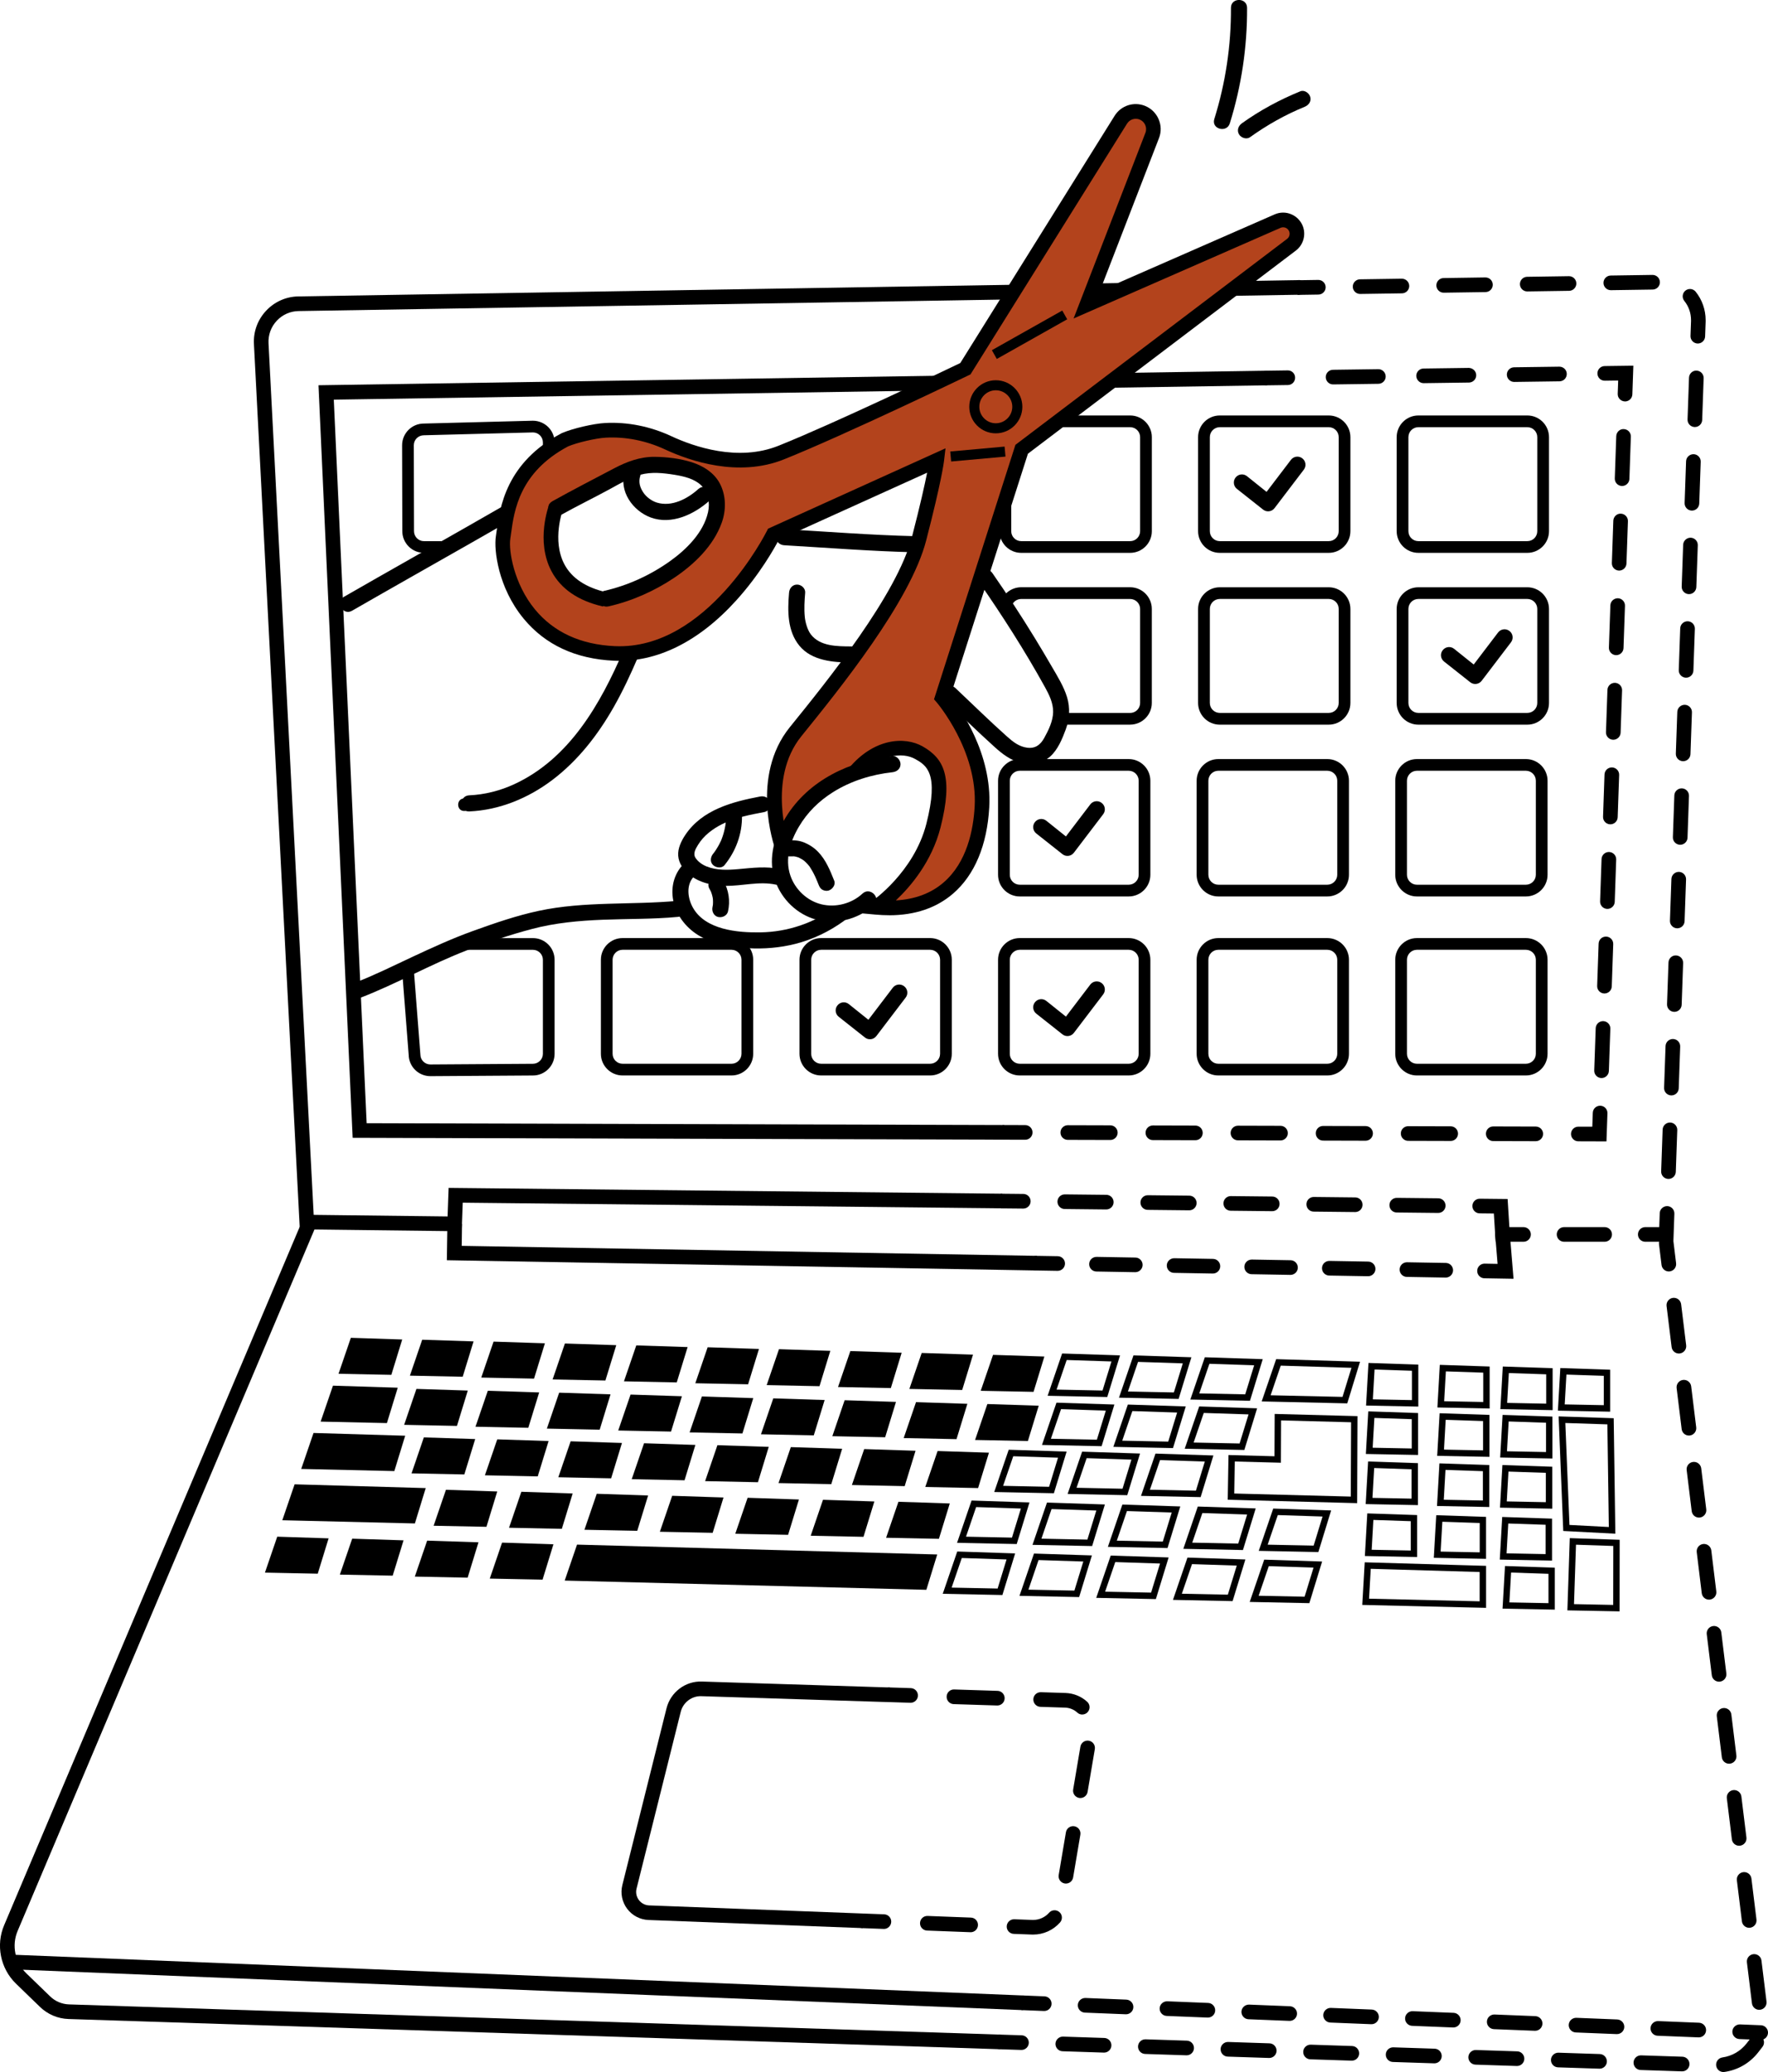 <?xml version="1.0" encoding="UTF-8"?>
<svg xmlns="http://www.w3.org/2000/svg" id="Calque_2" viewBox="0 0 603.85 707.48">
  <defs>
    <style>.cls-1{fill:#b3431c;}.cls-2{isolation:isolate;}</style>
  </defs>
  <g id="Calque_1-2">
    <path d="M157.71,420.41l-55.31-.66-15.67-302.28c-.22-4.23,1.25-8.26,4.15-11.36,2.89-3.09,6.82-4.84,11.05-4.9l342.06-5.58.08,5-342.07,5.58c-2.87.04-5.52,1.22-7.48,3.32-1.96,2.09-2.95,4.82-2.81,7.69l15.42,297.59,45.74.54.35-9.75,189.09,1.98-.05,5-184.22-1.93-.35,9.76Z"></path>
    <path d="M443.12,100.69l-.17-5,.96-.05c.17,0,.35,0,.52.03l5.8-.09h.04c1.36,0,2.48,1.09,2.5,2.46.02,1.38-1.08,2.52-2.46,2.54l-7.18.11Z"></path>
    <path d="M569.86,402.54s-.06,0-.09,0c-1.38-.05-2.46-1.21-2.41-2.59l.5-14.26c.05-1.38,1.22-2.45,2.59-2.41,1.38.05,2.46,1.21,2.41,2.59l-.5,14.26c-.05,1.35-1.16,2.41-2.5,2.41ZM570.86,374.02s-.06,0-.09,0c-1.38-.05-2.46-1.21-2.41-2.59l.5-14.26c.05-1.35,1.16-2.41,2.5-2.41.03,0,.06,0,.09,0,1.38.05,2.46,1.21,2.41,2.59l-.5,14.26c-.05,1.35-1.16,2.41-2.5,2.41ZM571.86,345.49s-.06,0-.09,0c-1.38-.05-2.46-1.21-2.41-2.59l.5-14.26c.05-1.38,1.21-2.5,2.59-2.41,1.38.05,2.46,1.21,2.41,2.59l-.5,14.26c-.05,1.35-1.16,2.41-2.5,2.41ZM572.86,316.96s-.06,0-.09,0c-1.38-.05-2.46-1.21-2.41-2.59l.5-14.26c.05-1.38,1.22-2.44,2.59-2.41,1.38.05,2.46,1.21,2.41,2.59l-.5,14.26c-.05,1.35-1.16,2.41-2.5,2.41ZM573.86,288.44s-.06,0-.09,0c-1.38-.05-2.46-1.21-2.41-2.59l.5-14.26c.05-1.35,1.16-2.41,2.5-2.41.03,0,.06,0,.09,0,1.38.05,2.46,1.21,2.41,2.59l-.5,14.26c-.05,1.35-1.16,2.41-2.5,2.41ZM574.87,259.91s-.06,0-.09,0c-1.38-.05-2.46-1.21-2.41-2.59l.5-14.26c.05-1.38,1.21-2.44,2.59-2.41,1.38.05,2.46,1.21,2.41,2.59l-.5,14.26c-.05,1.35-1.16,2.41-2.5,2.41ZM575.87,231.39s-.06,0-.09,0c-1.38-.05-2.46-1.21-2.41-2.59l.5-14.26c.05-1.35,1.16-2.41,2.5-2.41.03,0,.06,0,.09,0,1.38.05,2.46,1.21,2.41,2.59l-.5,14.26c-.05,1.35-1.16,2.41-2.5,2.41ZM576.87,202.86s-.06,0-.09,0c-1.38-.05-2.46-1.21-2.41-2.59l.5-14.26c.05-1.38,1.24-2.45,2.59-2.41,1.38.05,2.46,1.21,2.41,2.59l-.5,14.26c-.05,1.35-1.16,2.41-2.5,2.41ZM577.87,174.34s-.06,0-.09,0c-1.38-.05-2.46-1.21-2.41-2.59l.5-14.26c.05-1.38,1.21-2.43,2.59-2.41,1.38.05,2.46,1.21,2.41,2.59l-.5,14.26c-.05,1.35-1.16,2.41-2.5,2.41ZM578.87,145.81s-.06,0-.09,0c-1.38-.05-2.46-1.21-2.41-2.59l.5-14.26c.05-1.38,1.22-2.5,2.59-2.41,1.38.05,2.46,1.21,2.41,2.59l-.5,14.26c-.05,1.35-1.16,2.41-2.5,2.41ZM579.88,117.29s-.06,0-.09,0c-1.38-.05-2.46-1.21-2.41-2.59l.18-5.04c0-.13,0-.25,0-.38,0-2.4-.8-4.67-2.3-6.54-.86-1.08-.69-2.65.38-3.51,1.08-.87,2.65-.69,3.51.38,2.19,2.73,3.4,6.17,3.4,9.67,0,.19,0,.37,0,.56l-.18,5.04c-.05,1.35-1.16,2.41-2.5,2.41ZM464.54,100.37c-1.36,0-2.48-1.09-2.5-2.46-.02-1.38,1.08-2.52,2.46-2.54l14.27-.21h.04c1.36,0,2.48,1.09,2.5,2.46.02,1.38-1.08,2.52-2.46,2.54l-14.27.21h-.04ZM493.08,99.94c-1.36,0-2.48-1.09-2.5-2.46-.02-1.38,1.08-2.52,2.46-2.54l14.27-.21h.04c1.36,0,2.48,1.09,2.5,2.46.02,1.38-1.08,2.52-2.46,2.54l-14.27.21h-.04ZM521.62,99.51c-1.36,0-2.48-1.09-2.5-2.46-.02-1.38,1.08-2.52,2.46-2.54l14.27-.21h.04c1.36,0,2.48,1.09,2.5,2.46.02,1.38-1.08,2.52-2.46,2.54l-14.27.21h-.04ZM550.16,99.08c-1.36,0-2.48-1.09-2.5-2.46-.02-1.38,1.08-2.52,2.46-2.54l14.27-.21h.04c1.36,0,2.48,1.09,2.5,2.46.02,1.38-1.08,2.52-2.46,2.54l-14.27.21h-.04Z"></path>
    <path d="M571.52,423.99h-9.59c-1.38,0-2.5-1.12-2.5-2.5s1.12-2.5,2.5-2.5h4.77l.17-4.76c.05-1.38,1.21-2.43,2.59-2.41,1.38.05,2.46,1.21,2.41,2.59l-.34,9.59Z"></path>
    <path d="M548.06,423.99h-13.86c-1.38,0-2.5-1.12-2.5-2.5s1.12-2.5,2.5-2.5h13.86c1.38,0,2.5,1.12,2.5,2.5s-1.12,2.5-2.5,2.5Z"></path>
    <path d="M520.35,423.99h-9.53l-.6-9.65-4.86-.05c-1.38-.01-2.49-1.15-2.47-2.53.01-1.37,1.13-2.47,2.5-2.47h.03l9.5.1.6,9.6h4.83c1.38,0,2.5,1.12,2.5,2.5s-1.12,2.5-2.5,2.5Z"></path>
    <path d="M491.22,414.15h-.03l-14.17-.15c-1.38-.01-2.49-1.15-2.47-2.53.01-1.37,1.13-2.47,2.5-2.47h.03l14.17.15c1.38.01,2.49,1.15,2.47,2.53-.01,1.37-1.13,2.47-2.5,2.47ZM462.87,413.85h-.03l-14.17-.15c-1.38-.01-2.49-1.15-2.47-2.53.01-1.37,1.13-2.47,2.5-2.47h.03l14.17.15c1.38.01,2.49,1.15,2.47,2.53-.01,1.37-1.13,2.47-2.5,2.47ZM434.53,413.55h-.03l-14.17-.15c-1.38-.01-2.49-1.15-2.47-2.53.01-1.37,1.13-2.47,2.5-2.47h.03l14.17.15c1.38.01,2.49,1.15,2.47,2.53-.01,1.37-1.13,2.47-2.5,2.47ZM406.19,413.25h-.03l-14.17-.15c-1.38-.01-2.49-1.15-2.47-2.53.01-1.37,1.13-2.47,2.5-2.47h.03l14.17.15c1.38.01,2.49,1.15,2.47,2.53-.01,1.37-1.13,2.47-2.5,2.47ZM377.84,412.96h-.03l-14.17-.15c-1.38-.01-2.49-1.15-2.47-2.53.01-1.37,1.13-2.47,2.5-2.47h.03l14.17.15c1.38.01,2.49,1.15,2.47,2.53-.01,1.37-1.13,2.47-2.5,2.47Z"></path>
    <path d="M349.5,412.66h-.03l-7.18-.07c-1.38-.01-2.49-1.15-2.47-2.53.01-1.38,1.13-2.47,2.53-2.47l7.18.07c1.38.01,2.49,1.15,2.47,2.53-.01,1.37-1.13,2.47-2.5,2.47Z"></path>
    <path d="M432.66,131.57c-1.36,0-2.48-1.1-2.5-2.47-.02-1.38,1.08-2.51,2.47-2.53l7.18-.1c1.41-.02,2.52,1.08,2.53,2.47s-1.08,2.51-2.47,2.53l-7.18.1h-.04Z"></path>
    <path d="M455.3,131.26c-1.36,0-2.48-1.1-2.5-2.47-.02-1.38,1.08-2.51,2.47-2.53l15.46-.21h.04c1.36,0,2.48,1.1,2.5,2.47.02,1.38-1.08,2.51-2.47,2.53l-15.46.21h-.04ZM486.23,130.83c-1.36,0-2.48-1.1-2.5-2.47-.02-1.38,1.08-2.51,2.47-2.53l15.46-.21c1.36.03,2.51,1.08,2.53,2.47.02,1.38-1.08,2.51-2.47,2.53l-15.46.21h-.04ZM517.16,130.41c-1.36,0-2.48-1.1-2.5-2.47-.02-1.38,1.08-2.51,2.47-2.53l15.46-.21c1.39,0,2.52,1.08,2.53,2.47.02,1.38-1.08,2.51-2.47,2.53l-15.46.21h-.04Z"></path>
    <path d="M555.02,137.06s-.06,0-.09,0c-1.38-.05-2.46-1.21-2.41-2.58l.16-4.55-4.56.06c-1.41.02-2.51-1.08-2.53-2.47-.02-1.38,1.08-2.51,2.47-2.53l9.8-.13-.34,9.8c-.05,1.35-1.16,2.41-2.5,2.41Z"></path>
    <path d="M547,368.09s-.06,0-.09,0c-1.38-.05-2.46-1.21-2.41-2.58l.5-14.44c.05-1.35,1.16-2.41,2.5-2.41.03,0,.06,0,.09,0,1.38.05,2.46,1.21,2.41,2.58l-.5,14.44c-.05,1.35-1.16,2.41-2.5,2.41ZM548,339.22s-.06,0-.09,0c-1.38-.05-2.46-1.21-2.41-2.58l.5-14.44c.05-1.38,1.16-2.44,2.58-2.41,1.38.05,2.46,1.21,2.41,2.58l-.5,14.44c-.05,1.35-1.16,2.41-2.5,2.41ZM549,310.34s-.06,0-.09,0c-1.38-.05-2.46-1.21-2.41-2.58l.5-14.44c.05-1.35,1.16-2.41,2.5-2.41.03,0,.06,0,.09,0,1.38.05,2.46,1.21,2.41,2.58l-.5,14.44c-.05,1.35-1.16,2.41-2.5,2.41ZM550.01,281.46s-.06,0-.09,0c-1.38-.05-2.46-1.21-2.41-2.58l.5-14.44c.05-1.35,1.16-2.41,2.5-2.41.03,0,.06,0,.09,0,1.38.05,2.46,1.21,2.41,2.58l-.5,14.44c-.05,1.35-1.16,2.41-2.5,2.41ZM551.01,252.58s-.06,0-.09,0c-1.38-.05-2.46-1.21-2.41-2.58l.5-14.44c.05-1.35,1.16-2.41,2.5-2.41.03,0,.06,0,.09,0,1.38.05,2.46,1.21,2.41,2.58l-.5,14.44c-.05,1.35-1.16,2.41-2.5,2.41ZM552.01,223.7s-.06,0-.09,0c-1.38-.05-2.46-1.21-2.41-2.58l.5-14.44c.05-1.38,1.22-2.43,2.58-2.41,1.38.05,2.46,1.21,2.41,2.58l-.5,14.44c-.05,1.35-1.16,2.41-2.5,2.41ZM553.02,194.82s-.06,0-.09,0c-1.38-.05-2.46-1.21-2.41-2.58l.5-14.44c.05-1.38,1.22-2.49,2.58-2.41,1.38.05,2.46,1.21,2.41,2.58l-.5,14.44c-.05,1.35-1.16,2.41-2.5,2.41ZM554.02,165.94s-.06,0-.09,0c-1.38-.05-2.46-1.21-2.41-2.58l.5-14.44c.05-1.38,1.22-2.5,2.58-2.41,1.38.05,2.46,1.21,2.41,2.58l-.5,14.44c-.05,1.35-1.16,2.41-2.5,2.41Z"></path>
    <path d="M548.66,389.72l-9.6-.03c-1.38,0-2.5-1.13-2.49-2.51,0-1.38,1.12-2.49,2.5-2.49h4.77s.17-4.74.17-4.74c.05-1.35,1.16-2.41,2.5-2.41.03,0,.06,0,.09,0,1.38.05,2.46,1.21,2.41,2.58l-.33,9.6Z"></path>
    <path d="M524.53,389.65h0l-14.53-.04c-1.38,0-2.5-1.13-2.49-2.51,0-1.38,1.12-2.49,2.5-2.49h0l14.53.04c1.38,0,2.5,1.13,2.49,2.51,0,1.38-1.12,2.49-2.5,2.49ZM495.47,389.57h0l-14.53-.04c-1.38,0-2.5-1.13-2.49-2.51,0-1.38,1.12-2.49,2.5-2.49h0l14.53.04c1.38,0,2.5,1.13,2.49,2.51,0,1.38-1.12,2.49-2.5,2.49ZM466.41,389.49h0l-14.53-.04c-1.38,0-2.5-1.13-2.49-2.51,0-1.38,1.12-2.49,2.5-2.49h0l14.53.04c1.38,0,2.5,1.13,2.49,2.51,0,1.38-1.12,2.49-2.5,2.49ZM437.34,389.4h0l-14.53-.04c-1.38,0-2.5-1.13-2.49-2.51,0-1.38,1.12-2.49,2.5-2.49h0l14.53.04c1.38,0,2.5,1.13,2.49,2.51,0,1.38-1.12,2.49-2.5,2.49ZM408.28,389.32h0l-14.53-.04c-1.38,0-2.5-1.13-2.49-2.51,0-1.38,1.12-2.49,2.5-2.49h0l14.53.04c1.38,0,2.5,1.13,2.49,2.51,0,1.38-1.12,2.49-2.5,2.49ZM379.22,389.24h0l-14.53-.04c-1.38,0-2.5-1.13-2.49-2.51,0-1.38,1.12-2.49,2.5-2.49h0l14.53.04c1.38,0,2.5,1.13,2.49,2.51,0,1.38-1.12,2.49-2.5,2.49Z"></path>
    <path d="M350.15,389.16h0l-7.18-.02c-1.38,0-2.5-1.13-2.49-2.51,0-1.38,1.12-2.49,2.5-2.49h0l7.18.02c1.38,0,2.5,1.13,2.49,2.51,0,1.38-1.12,2.49-2.5,2.49Z"></path>
    <polygon points="342.96 389.14 120.44 388.5 108.78 131.54 111.36 131.5 432.62 126.57 432.7 131.57 114.01 136.46 125.22 383.51 342.98 384.14 342.96 389.14"></polygon>
    <path d="M348.88,699.94s-.06,0-.08,0l-7.18-.23c-1.38-.04-2.46-1.2-2.42-2.58.04-1.35,1.15-2.42,2.5-2.42.03,0,.06,0,.08,0l7.18.23c1.38.04,2.46,1.2,2.42,2.58-.04,1.35-1.15,2.42-2.5,2.42Z"></path>
    <path d="M588.62,707.48c-1.23,0-2.29-.9-2.47-2.15-.19-1.37.76-2.63,2.12-2.83,3.3-.47,6.24-2.17,8.29-4.81l1.45-1.87c.85-1.09,2.42-1.29,3.51-.44,1.09.85,1.29,2.42.44,3.51l-1.45,1.87c-2.85,3.66-6.94,6.04-11.53,6.69-.12.02-.24.02-.35.02ZM574.53,707.25s-.06,0-.08,0l-14.1-.46c-1.38-.04-2.46-1.2-2.42-2.58.04-1.35,1.15-2.42,2.5-2.42.03,0,.06,0,.08,0l14.1.46c1.38.04,2.46,1.2,2.42,2.58-.04,1.35-1.15,2.42-2.5,2.42ZM546.32,706.34s-.06,0-.08,0l-14.1-.46c-1.38-.04-2.46-1.2-2.42-2.58.04-1.38,1.25-2.47,2.58-2.42l14.1.46c1.38.04,2.46,1.2,2.42,2.58-.04,1.35-1.15,2.42-2.5,2.42ZM518.12,705.42s-.06,0-.08,0l-14.1-.46c-1.38-.04-2.46-1.2-2.42-2.58.04-1.35,1.15-2.42,2.5-2.42.03,0,.06,0,.08,0l14.1.46c1.38.04,2.46,1.2,2.42,2.58-.04,1.35-1.15,2.42-2.5,2.42ZM489.91,704.51s-.05,0-.08,0l-14.1-.46c-1.38-.04-2.46-1.2-2.42-2.58.04-1.35,1.15-2.42,2.5-2.42.03,0,.06,0,.08,0l14.1.46c1.38.04,2.46,1.2,2.42,2.58-.04,1.35-1.15,2.42-2.5,2.42ZM461.71,703.6s-.06,0-.08,0l-14.1-.46c-1.38-.04-2.46-1.2-2.42-2.58.04-1.35,1.15-2.42,2.5-2.42.03,0,.06,0,.08,0l14.1.46c1.38.04,2.46,1.2,2.42,2.58-.04,1.35-1.15,2.42-2.5,2.42ZM433.5,702.68s-.05,0-.08,0l-14.1-.46c-1.38-.04-2.46-1.2-2.42-2.58.04-1.35,1.15-2.42,2.5-2.42.03,0,.06,0,.08,0l14.1.46c1.38.04,2.46,1.2,2.42,2.58-.04,1.35-1.15,2.42-2.5,2.42ZM405.29,701.77s-.06,0-.08,0l-14.1-.46c-1.38-.04-2.46-1.2-2.42-2.58.04-1.35,1.15-2.42,2.5-2.42.03,0,.06,0,.08,0l14.1.46c1.38.04,2.46,1.2,2.42,2.58-.04,1.35-1.15,2.42-2.5,2.42ZM377.09,700.85s-.06,0-.08,0l-14.1-.46c-1.38-.04-2.46-1.2-2.42-2.58.04-1.38,1.25-2.46,2.58-2.42l14.1.46c1.38.04,2.46,1.2,2.42,2.58-.04,1.35-1.15,2.42-2.5,2.42ZM600.85,686.24c-1.25,0-2.32-.93-2.48-2.2l-1.72-14.01c-.17-1.37.81-2.62,2.18-2.79,1.36-.17,2.62.81,2.79,2.18l1.72,14.01c.17,1.37-.81,2.62-2.18,2.79-.1.01-.21.02-.31.02ZM597.42,658.23c-1.25,0-2.32-.93-2.48-2.2l-1.72-14.01c-.17-1.37.81-2.62,2.18-2.79,1.36-.16,2.62.81,2.79,2.18l1.72,14.01c.17,1.37-.81,2.62-2.18,2.79-.1.01-.21.02-.31.02ZM593.99,630.22c-1.25,0-2.32-.93-2.48-2.2l-1.72-14.01c-.17-1.37.81-2.62,2.18-2.79,1.36-.16,2.62.81,2.79,2.18l1.72,14.01c.17,1.37-.81,2.62-2.18,2.79-.1.01-.21.02-.31.02ZM590.56,602.21c-1.25,0-2.32-.93-2.48-2.2l-1.72-14.01c-.17-1.37.81-2.62,2.18-2.79,1.36-.17,2.62.81,2.79,2.18l1.72,14.01c.17,1.37-.81,2.62-2.18,2.79-.1.01-.21.02-.31.02ZM587.13,574.2c-1.25,0-2.32-.93-2.48-2.2l-1.72-14.01c-.17-1.37.81-2.62,2.18-2.79,1.36-.17,2.62.81,2.79,2.18l1.72,14.01c.17,1.37-.81,2.62-2.18,2.79-.1.01-.21.02-.31.02ZM583.7,546.19c-1.25,0-2.32-.93-2.48-2.2l-1.71-14.01c-.17-1.37.81-2.62,2.18-2.79,1.36-.16,2.62.81,2.79,2.18l1.71,14.01c.17,1.37-.81,2.62-2.18,2.79-.1.01-.21.02-.31.02ZM580.27,518.17c-1.25,0-2.32-.93-2.48-2.2l-1.72-14.01c-.17-1.37.81-2.62,2.18-2.79,1.36-.16,2.62.81,2.79,2.18l1.72,14.01c.17,1.37-.81,2.62-2.18,2.79-.1.01-.21.02-.31.02ZM576.84,490.16c-1.25,0-2.32-.93-2.48-2.2l-1.72-14c-.17-1.37.81-2.62,2.18-2.79,1.36-.17,2.62.81,2.79,2.18l1.72,14c.17,1.37-.81,2.62-2.18,2.79-.1.01-.21.02-.31.02ZM573.41,462.15c-1.25,0-2.32-.93-2.48-2.2l-1.72-14.01c-.17-1.37.81-2.62,2.18-2.79,1.36-.17,2.62.81,2.79,2.18l1.72,14.01c.17,1.37-.81,2.62-2.18,2.79-.1.01-.21.02-.31.02Z"></path>
    <path d="M569.97,434.13c-1.25,0-2.32-.93-2.48-2.2l-.87-7.13c-.17-1.37.81-2.62,2.18-2.79,1.36-.17,2.62.81,2.79,2.18l.87,7.13c.17,1.37-.81,2.62-2.18,2.79-.1.01-.21.02-.31.02Z"></path>
    <path d="M341.62,699.7l-318.22-10.32c-3.66-.12-7.12-1.59-9.75-4.14l-8.2-7.94c-5.32-5.16-6.94-13.2-4.01-20.01l101.57-239.93,4.6,1.95L6.04,659.26c-2.12,4.93-.95,10.73,2.89,14.46l8.2,7.94c1.73,1.68,4.02,2.65,6.44,2.73l318.22,10.32-.16,5Z"></path>
    <path d="M356.65,686.64s-.07,0-.1,0l-7.18-.29c-1.38-.06-2.45-1.22-2.4-2.6s1.23-2.44,2.6-2.4l7.18.29c1.38.06,2.45,1.22,2.4,2.6-.05,1.35-1.16,2.4-2.5,2.4Z"></path>
    <path d="M580.2,695.65s-.07,0-.1,0l-13.97-.56c-1.38-.06-2.45-1.22-2.4-2.6.06-1.38,1.23-2.43,2.6-2.4l13.97.56c1.38.06,2.45,1.22,2.4,2.6-.05,1.35-1.16,2.4-2.5,2.4ZM552.26,694.53s-.07,0-.1,0l-13.97-.56c-1.38-.06-2.45-1.22-2.4-2.6.06-1.38,1.23-2.43,2.6-2.4l13.97.56c1.38.06,2.45,1.22,2.4,2.6-.05,1.35-1.16,2.4-2.5,2.4ZM524.31,693.4s-.07,0-.1,0l-13.97-.56c-1.38-.06-2.45-1.22-2.4-2.6.06-1.38,1.24-2.44,2.6-2.4l13.97.56c1.38.06,2.45,1.22,2.4,2.6-.05,1.35-1.16,2.4-2.5,2.4ZM496.37,692.27s-.07,0-.1,0l-13.97-.56c-1.38-.06-2.45-1.22-2.4-2.6.06-1.38,1.24-2.45,2.6-2.4l13.97.56c1.38.06,2.45,1.22,2.4,2.6-.05,1.35-1.16,2.4-2.5,2.4ZM468.43,691.15s-.07,0-.1,0l-13.97-.56c-1.38-.06-2.45-1.22-2.4-2.6.06-1.38,1.23-2.45,2.6-2.4l13.97.56c1.38.06,2.45,1.22,2.4,2.6-.05,1.35-1.16,2.4-2.5,2.4ZM440.48,690.02s-.07,0-.1,0l-13.97-.56c-1.38-.06-2.45-1.22-2.4-2.6.06-1.38,1.23-2.42,2.6-2.4l13.97.56c1.38.06,2.45,1.22,2.4,2.6-.05,1.35-1.16,2.4-2.5,2.4ZM412.54,688.89s-.07,0-.1,0l-13.97-.56c-1.38-.06-2.45-1.22-2.4-2.6s1.24-2.43,2.6-2.4l13.97.56c1.38.06,2.45,1.22,2.4,2.6-.05,1.35-1.16,2.4-2.5,2.4ZM384.59,687.76s-.07,0-.1,0l-13.97-.56c-1.38-.06-2.45-1.22-2.4-2.6s1.24-2.43,2.6-2.4l13.97.56c1.38.06,2.45,1.22,2.4,2.6-.05,1.35-1.16,2.4-2.5,2.4Z"></path>
    <path d="M601.35,696.51s-.07,0-.1,0l-7.17-.29c-1.38-.06-2.45-1.22-2.4-2.6.06-1.38,1.24-2.42,2.6-2.4l7.17.29c1.38.06,2.45,1.22,2.4,2.6-.05,1.35-1.16,2.4-2.5,2.4Z"></path>
    <rect x="173.93" y="503.68" width="5" height="346.37" transform="translate(-507 825.87) rotate(-87.69)"></rect>
    <path d="M294.62,658.34l-73.1-2.77c-2.91-.11-5.58-1.51-7.32-3.83-1.75-2.33-2.34-5.28-1.64-8.1l15.09-60.37c1.37-5.46,6.41-9.33,12.07-9.12l64.19,2.03-.16,5-64.19-2.03c-3.29-.13-6.26,2.14-7.06,5.34l-15.09,60.37c-.34,1.35-.05,2.77.79,3.89.84,1.12,2.12,1.79,3.52,1.84l73.1,2.77-.19,5Z"></path>
    <path d="M311.01,581.4s-.05,0-.08,0l-7.18-.23c-1.38-.04-2.46-1.2-2.42-2.58.04-1.38,1.21-2.44,2.58-2.42l7.18.23c1.38.04,2.46,1.2,2.42,2.58-.04,1.35-1.15,2.42-2.5,2.42Z"></path>
    <path d="M352.87,660.54c-.16,0-.32,0-.47,0l-6.16-.23c-1.38-.05-2.46-1.21-2.4-2.59.05-1.38,1.22-2.44,2.59-2.4l6.16.23c.1,0,.19,0,.28,0,2.08,0,4.06-.9,5.44-2.46.91-1.04,2.49-1.13,3.53-.22,1.04.91,1.13,2.49.22,3.53-2.33,2.64-5.68,4.15-9.19,4.15ZM331.53,659.74s-.06,0-.1,0l-14.8-.56c-1.38-.05-2.46-1.21-2.4-2.59.05-1.38,1.19-2.45,2.59-2.4l14.8.56c1.38.05,2.46,1.21,2.4,2.59-.05,1.35-1.16,2.41-2.5,2.41ZM364.06,643.14c-.14,0-.28-.01-.42-.04-1.36-.23-2.28-1.52-2.05-2.88l2.47-14.61c.23-1.36,1.52-2.28,2.88-2.05,1.36.23,2.28,1.52,2.05,2.88l-2.47,14.61c-.21,1.22-1.26,2.08-2.46,2.08ZM369,613.93c-.14,0-.28-.01-.42-.04-1.36-.23-2.28-1.52-2.05-2.88l2.47-14.61c.23-1.36,1.52-2.28,2.88-2.05,1.36.23,2.28,1.52,2.05,2.88l-2.47,14.61c-.21,1.22-1.26,2.08-2.46,2.08ZM369.64,585.42c-.6,0-1.21-.22-1.69-.66-1.14-1.05-2.62-1.65-4.18-1.7l-8.42-.27c-1.38-.04-2.46-1.2-2.42-2.58.04-1.38,1.17-2.45,2.58-2.42l8.42.27c2.75.09,5.38,1.16,7.4,3.01,1.02.93,1.08,2.51.15,3.53-.49.54-1.17.81-1.84.81ZM340.63,582.33s-.05,0-.08,0l-14.81-.47c-1.38-.04-2.46-1.2-2.42-2.58.04-1.38,1.18-2.48,2.58-2.42l14.81.47c1.38.04,2.46,1.2,2.42,2.58-.04,1.35-1.15,2.42-2.5,2.42Z"></path>
    <path d="M301.9,658.62s-.06,0-.1,0l-7.18-.27c-1.38-.05-2.46-1.21-2.4-2.59.05-1.38,1.19-2.47,2.59-2.4l7.18.27c1.38.05,2.46,1.21,2.4,2.59-.05,1.35-1.16,2.41-2.5,2.41Z"></path>
    <path d="M361.24,433.92h-.04l-7.18-.12c-1.38-.02-2.48-1.16-2.46-2.54.02-1.37,1.14-2.46,2.5-2.46h.04l7.18.12c1.38.02,2.48,1.16,2.46,2.54-.02,1.37-1.14,2.46-2.5,2.46Z"></path>
    <path d="M493.78,436.22h-.04l-13.25-.23c-1.38-.02-2.48-1.16-2.46-2.54.02-1.37,1.14-2.46,2.5-2.46h.04l13.25.23c1.38.02,2.48,1.16,2.46,2.54-.02,1.37-1.14,2.46-2.5,2.46ZM467.27,435.76h-.04l-13.25-.23c-1.38-.02-2.48-1.16-2.46-2.54.02-1.38,1.12-2.46,2.54-2.46l13.25.23c1.38.02,2.48,1.16,2.46,2.54-.02,1.37-1.14,2.46-2.5,2.46ZM440.76,435.3h-.04l-13.25-.23c-1.38-.02-2.48-1.16-2.46-2.54.03-1.38,1.13-2.46,2.54-2.46l13.25.23c1.38.02,2.48,1.16,2.46,2.54-.02,1.37-1.14,2.46-2.5,2.46ZM414.26,434.84h-.04l-13.25-.23c-1.38-.02-2.48-1.16-2.46-2.54.02-1.38,1.19-2.46,2.54-2.46l13.25.23c1.38.02,2.48,1.16,2.46,2.54-.02,1.37-1.14,2.46-2.5,2.46ZM387.75,434.38h-.04l-13.25-.23c-1.38-.02-2.48-1.16-2.46-2.54.02-1.38,1.12-2.46,2.54-2.46l13.25.23c1.38.02,2.48,1.16,2.46,2.54-.02,1.37-1.14,2.46-2.5,2.46Z"></path>
    <path d="M516.93,436.63l-9.94-.17c-1.38-.02-2.48-1.16-2.46-2.54.02-1.37,1.14-2.46,2.5-2.46h.04l4.42.08-.81-9.83c-.11-1.38.91-2.58,2.29-2.7,1.36-.12,2.58.91,2.7,2.29l1.27,15.34Z"></path>
    <polygon points="354.02 433.8 152.62 430.3 152.81 417.85 157.8 417.92 157.7 425.39 354.1 428.8 354.02 433.8"></polygon>
    <g class="cls-2">
      <polyline points="119.83 456.79 115.62 469.07 133.66 469.43 137.37 457.36 119.83 456.79"></polyline>
      <polyline points="113.72 473.13 109.51 485.4 132.15 485.9 135.85 473.82 113.72 473.13"></polyline>
      <polyline points="107.08 489.28 102.88 501.56 134.68 502.29 138.39 490.22 107.08 489.28"></polyline>
      <polyline points="100.62 506.81 96.42 519.08 141.7 520.17 145.4 508.1 100.62 506.81"></polyline>
      <polyline points="144.2 457.44 140 469.71 158.03 470.08 161.74 458.01 144.2 457.44"></polyline>
      <polyline points="142.23 474.23 138.03 486.5 156.07 486.87 159.77 474.8 142.23 474.23"></polyline>
      <polyline points="144.76 490.79 140.56 503.07 158.59 503.44 162.3 491.36 144.76 490.79"></polyline>
      <polyline points="152.31 508.68 148.1 520.96 166.14 521.32 169.83 509.26 152.31 508.68"></polyline>
      <polyline points="94.69 524.69 90.49 536.96 108.52 537.33 112.23 525.26 94.69 524.69"></polyline>
      <polyline points="120.29 525.37 116.08 537.64 134.12 538 137.83 525.94 120.29 525.37"></polyline>
      <polyline points="145.89 526.04 141.68 538.32 159.72 538.68 163.42 526.61 145.89 526.04"></polyline>
      <polyline points="171.48 526.72 167.28 539 185.31 539.36 189.02 527.29 171.48 526.72"></polyline>
      <path d="M324.34,542.57l3.81-11.11,16.31.54-3.35,10.92-16.77-.34M327.29,530.26l-4.61,13.44,19.31.4,4.06-13.23-18.76-.61"></path>
      <path d="M342.36,544.61l-20.37-.42,4.95-14.44,19.78.65-4.36,14.22ZM323.38,543.22l18.24.38,3.76-12.24-17.74-.58-4.26,12.45ZM341.47,543.42l-17.83-.36,4.15-12.11,17.33.57-3.66,11.9ZM325.03,542.08l15.7.32,3.05-9.93-15.29-.5-3.47,10.12Z"></path>
      <path d="M350.55,543.26l3.8-11.11,16.32.54-3.35,10.92-16.77-.34M353.51,530.96l-4.61,13.44,19.3.4,4.06-13.23-18.75-.61"></path>
      <path d="M368.56,545.31l-20.36-.42,4.95-14.44,19.78.64-4.36,14.22ZM349.59,543.91l18.24.38,3.76-12.24-17.73-.58-4.26,12.45ZM367.68,544.11l-17.83-.36,4.14-12.11,17.34.57-3.66,11.9ZM351.24,542.78l15.71.32,3.05-9.93-15.29-.5-3.46,10.12Z"></path>
      <path d="M376.75,543.96l3.81-11.11,16.31.54-3.35,10.92-16.77-.34M379.71,531.65l-4.61,13.44,19.31.4,4.06-13.23-18.76-.61"></path>
      <path d="M394.78,546l-20.37-.42,4.95-14.44,19.78.64-4.36,14.22ZM375.8,544.61l18.25.38,3.76-12.24-17.74-.58-4.26,12.45ZM393.89,544.81l-17.83-.36,4.15-12.11,17.33.57-3.66,11.9ZM377.45,543.47l15.7.32,3.05-9.93-15.29-.5-3.47,10.12Z"></path>
      <path d="M402.97,544.65l3.81-11.11,16.31.54-3.35,10.92-16.77-.34M405.92,532.35l-4.61,13.44,19.3.4,4.06-13.23-18.75-.61"></path>
      <path d="M420.98,546.69l-20.36-.42,4.95-14.44,19.78.64-4.36,14.21ZM402.01,545.3l18.24.37,3.76-12.24-17.73-.58-4.26,12.45ZM420.1,545.5l-17.83-.36,4.15-12.11,17.33.57-3.66,11.9ZM403.66,544.17l15.7.32,3.05-9.93-15.29-.5-3.47,10.12Z"></path>
      <path d="M429.18,545.35l3.8-11.11,16.31.54-3.35,10.92-16.76-.34M432.13,533.04l-4.61,13.44,19.31.4,4.06-13.23-18.76-.61"></path>
      <path d="M447.2,547.39l-20.37-.42,4.95-14.44,19.78.64-4.36,14.22ZM428.22,546l18.24.38,3.76-12.24-17.74-.58-4.26,12.45ZM446.31,546.2l-17.82-.36,4.14-12.11,17.33.57-3.66,11.9ZM429.88,544.86l15.7.32,3.05-9.93-15.29-.5-3.46,10.12Z"></path>
      <path d="M467.07,546.35l.63-11.2,38.16,1.12v11s-38.79-.92-38.79-.92M466.58,533.95l-.78,13.55,41.26.98v-13.35s-40.48-1.18-40.48-1.18"></path>
      <path d="M507.57,548.99l-42.29-1,.83-14.55,41.45,1.21v14.34ZM466.33,547.01l40.23.96v-12.35s-39.51-1.15-39.51-1.15l-.72,12.54ZM506.37,547.79l-39.83-.95.69-12.2,39.13,1.15v12ZM467.6,545.86l37.77.9v-10.01s-37.2-1.09-37.2-1.09l-.58,10.2Z"></path>
      <path d="M514.98,547.62l.64-11.19,13.73.46v11.01s-14.38-.28-14.38-.28M514.5,535.22l-.78,13.55,16.83.32v-13.33s-16.05-.54-16.05-.54"></path>
      <path d="M531.05,549.6l-17.86-.34.83-14.55,17.01.57v14.32ZM514.25,548.28l15.8.3v-12.33s-15.08-.51-15.08-.51l-.72,12.54ZM529.87,548.42l-15.42-.3.7-12.19,14.7.49v12.01ZM515.51,547.13l13.36.26v-10.02s-12.77-.43-12.77-.43l-.58,10.18Z"></path>
      <path d="M467.95,529.65l.64-11.19,13.73.46v11.01s-14.38-.28-14.38-.28M467.47,517.25l-.78,13.55,16.83.33v-13.34s-16.05-.54-16.05-.54"></path>
      <path d="M484.02,531.64l-17.86-.35.83-14.55,17.01.57v14.33ZM467.22,530.31l15.8.31v-12.34s-15.08-.51-15.08-.51l-.72,12.54ZM482.84,530.44l-15.42-.3.7-12.19,14.7.49v12.01ZM468.48,529.16l13.36.26v-10.02s-12.77-.43-12.77-.43l-.58,10.18Z"></path>
      <path d="M491.5,530.27l.64-11.19,13.73.46v11.01s-14.38-.28-14.38-.28M491.02,517.88l-.78,13.55,16.83.33v-13.34s-16.05-.54-16.05-.54"></path>
      <path d="M507.57,532.26l-17.86-.35.83-14.55,17.01.57v14.33ZM490.77,530.93l15.8.31v-12.34s-15.08-.51-15.08-.51l-.72,12.54ZM506.38,531.07l-15.42-.3.7-12.19,14.7.49v12.01ZM492.03,529.78l13.36.26v-10.02s-12.77-.43-12.77-.43l-.58,10.18Z"></path>
      <path d="M514.02,530.87l.64-11.19,13.72.46v11.01s-14.37-.28-14.37-.28M513.54,518.47l-.77,13.55,16.83.33v-13.34s-16.06-.54-16.06-.54"></path>
      <path d="M530.1,532.86l-17.86-.35.83-14.55,17.02.57v14.33ZM513.3,531.53l15.8.31v-12.34s-15.09-.51-15.09-.51l-.71,12.54ZM528.9,531.66l-15.41-.3.7-12.19,14.69.49v12.01ZM514.55,530.38l13.35.26v-10.02s-12.76-.43-12.76-.43l-.58,10.18Z"></path>
      <path d="M514.09,513.14l.64-11.19,13.72.46v11.01s-14.37-.28-14.37-.28M513.61,500.74l-.77,13.55,16.83.33v-13.34s-16.06-.54-16.06-.54"></path>
      <path d="M530.17,515.13l-17.86-.35.83-14.55,17.02.57v14.33ZM513.36,513.8l15.8.31v-12.34s-15.09-.51-15.09-.51l-.71,12.54ZM528.97,513.94l-15.41-.3.7-12.19,14.69.49v12.01ZM514.62,512.65l13.35.26v-10.02s-12.76-.43-12.76-.43l-.58,10.18Z"></path>
      <path d="M492.59,512.57l.63-11.19,13.73.46v11.01s-14.37-.28-14.37-.28M492.11,500.17l-.78,13.55,16.84.33v-13.34s-16.06-.54-16.06-.54"></path>
      <path d="M508.67,514.56l-17.87-.35.83-14.55,17.02.57v14.33ZM491.86,513.23l15.81.31v-12.34s-15.09-.51-15.09-.51l-.72,12.54ZM507.47,513.37l-15.41-.3.69-12.19,14.7.49v12.01ZM493.12,512.08l13.35.26v-10.02s-12.77-.43-12.77-.43l-.58,10.18Z"></path>
      <path d="M468.22,511.93l.64-11.19,13.73.46v11.01s-14.38-.28-14.38-.28M467.74,499.53l-.78,13.55,16.83.33v-13.34s-16.05-.54-16.05-.54"></path>
      <path d="M484.3,513.91l-17.86-.35.83-14.55,17.01.57v14.33ZM467.5,512.58l15.8.31v-12.34s-15.08-.51-15.08-.51l-.72,12.54ZM483.11,512.72l-15.42-.3.7-12.19,14.7.49v12.01ZM468.75,511.44l13.36.26v-10.02s-12.77-.43-12.77-.43l-.58,10.18Z"></path>
      <path d="M468.29,494.81l.64-11.19,13.73.46v11s-14.38-.28-14.38-.28M467.81,482.41l-.78,13.55,16.83.32v-13.33s-16.05-.54-16.05-.54"></path>
      <path d="M484.36,496.79l-17.86-.34.83-14.55,17.01.57v14.32ZM467.56,495.46l15.8.3v-12.33s-15.08-.51-15.08-.51l-.72,12.54ZM483.18,495.59l-15.42-.3.7-12.2,14.7.49v12ZM468.82,494.32l13.36.26v-10.01s-12.77-.43-12.77-.43l-.58,10.18Z"></path>
      <path d="M468.36,478.28l.64-11.19,13.73.46v11.01s-14.38-.28-14.38-.28M467.88,465.89l-.78,13.55,16.83.33v-13.34s-16.05-.54-16.05-.54"></path>
      <path d="M484.43,480.27l-17.86-.35.83-14.55,17.01.57v14.33ZM467.63,478.94l15.8.31v-12.34s-15.08-.51-15.08-.51l-.72,12.54ZM483.24,479.08l-15.42-.3.7-12.19,14.7.49v12.01ZM468.88,477.8l13.36.26v-10.02s-12.77-.43-12.77-.43l-.58,10.18Z"></path>
      <path d="M492.66,495.45l.63-11.19,13.73.46v11s-14.37-.28-14.37-.28M492.17,483.05l-.78,13.55,16.84.32v-13.33s-16.06-.54-16.06-.54"></path>
      <path d="M508.73,497.43l-17.87-.34.84-14.55,17.02.57v14.32ZM491.92,496.11l15.81.3v-12.33s-15.09-.51-15.09-.51l-.72,12.54ZM507.54,496.24l-15.41-.29.69-12.2,14.71.49v12ZM493.19,494.96l13.35.26v-10.01s-12.77-.43-12.77-.43l-.58,10.18Z"></path>
      <path d="M492.73,478.93l.63-11.19,13.73.46v11.01s-14.37-.28-14.37-.28M492.24,466.53l-.78,13.55,16.84.33v-13.34s-16.06-.54-16.06-.54"></path>
      <path d="M508.8,480.92l-17.87-.35.83-14.55,17.02.57v14.33ZM491.99,479.59l15.81.31v-12.34s-15.09-.51-15.09-.51l-.72,12.54ZM507.6,479.72l-15.41-.3.69-12.2,14.7.49v12.01ZM493.25,478.44l13.35.26v-10.02s-12.77-.43-12.77-.43l-.58,10.18Z"></path>
      <path d="M514.16,496.02l.64-11.19,13.72.46v11s-14.37-.28-14.37-.28M513.67,483.62l-.77,13.55,16.83.32v-13.33s-16.06-.54-16.06-.54"></path>
      <path d="M530.23,498l-17.86-.34.83-14.55,17.02.57v14.32ZM513.43,496.68l15.8.3v-12.33s-15.09-.51-15.09-.51l-.71,12.54ZM529.04,496.81l-15.41-.29.7-12.2,14.69.49v12ZM514.69,495.53l13.35.26v-10.01s-12.76-.43-12.76-.43l-.58,10.18Z"></path>
      <path d="M549.99,521.91l-14.44-.76-1.45-35.81,15.38.5.51,36.06M532.86,484.13l1.54,38.13,16.8.88-.55-38.42-17.79-.59"></path>
      <path d="M551.71,523.67l-17.79-.93-1.58-39.12,18.81.62.56,39.43ZM534.89,521.79l15.81.83-.53-37.41-16.78-.55,1.5,37.14ZM550.5,522.44l-15.43-.81-1.49-36.8,16.39.54.53,37.07ZM536.04,520.68l13.45.71-.5-35.05-14.36-.47,1.41,34.81Z"></path>
      <path d="M514.22,479.5l.64-11.19,13.72.46v11.01s-14.37-.28-14.37-.28M513.74,467.1l-.77,13.55,16.83.33v-13.34s-16.06-.54-16.06-.54"></path>
      <path d="M530.3,481.49l-17.86-.35.83-14.55,17.02.57v14.33ZM513.5,480.16l15.8.31v-12.34s-15.09-.51-15.09-.51l-.71,12.54ZM529.1,480.29l-15.41-.3.7-12.19,14.69.49v12.01ZM514.75,479.01l13.35.26v-10.02s-12.76-.43-12.76-.43l-.58,10.18Z"></path>
      <path d="M533.88,480.02l.64-11.19,13.73.46v11.01s-14.38-.28-14.38-.28M533.4,467.62l-.78,13.55,16.83.33v-13.34s-16.05-.54-16.05-.54"></path>
      <path d="M549.95,482.01l-17.86-.35.83-14.55,17.01.57v14.33ZM533.15,480.68l15.8.31v-12.34s-15.08-.51-15.08-.51l-.72,12.54ZM548.77,480.82l-15.42-.31.7-12.19,14.7.49v12.01ZM534.41,479.53l13.36.26v-10.02s-12.77-.43-12.77-.43l-.58,10.18Z"></path>
      <path d="M537.08,548.21l.71-21.3,13.72.46-.03,21.13-14.4-.29M536.64,525.7l-.79,23.66,16.82.32.03-23.44-16.06-.54"></path>
      <path d="M553.17,550.19l-17.84-.34.82-24.67,17.04.57-.03,24.44ZM536.36,548.86l15.8.3.03-22.45-15.07-.51-.76,22.65ZM551.98,549l-15.42-.3.74-22.31,14.71.49-.03,22.12ZM537.59,547.72l13.39.27.03-20.13-12.74-.43-.68,20.29Z"></path>
      <polyline points="197.08 527.4 192.87 539.68 316.39 542.83 320.1 530.77 197.08 527.4"></polyline>
      <polyline points="178.06 509.36 173.86 521.64 191.89 522.01 195.59 509.94 178.06 509.36"></polyline>
      <polyline points="203.82 510.04 199.61 522.33 217.65 522.69 221.36 510.62 203.82 510.04"></polyline>
      <polyline points="229.58 510.73 225.37 523.01 243.41 523.37 247.11 511.31 229.58 510.73"></polyline>
      <polyline points="255.34 511.41 251.13 523.69 269.17 524.06 272.87 511.99 255.34 511.41"></polyline>
      <polyline points="281.09 512.09 276.89 524.37 294.92 524.74 298.63 512.67 281.09 512.09"></polyline>
      <polyline points="306.85 512.77 302.64 525.06 320.68 525.42 324.39 513.35 306.85 512.77"></polyline>
      <path d="M329.23,525.17l3.8-11.11,16.31.54-3.35,10.92-16.76-.34M332.18,512.86l-4.61,13.44,19.31.39,4.06-13.22-18.76-.61"></path>
      <path d="M347.25,527.2l-20.37-.41,4.95-14.44,19.78.65-4.36,14.21ZM328.27,525.82l18.24.37,3.76-12.23-17.74-.58-4.26,12.45ZM346.36,526.02l-17.82-.36,4.14-12.11,17.33.57-3.66,11.9ZM329.93,524.69l15.7.32,3.05-9.93-15.29-.5-3.46,10.12Z"></path>
      <path d="M354.99,525.85l3.8-11.11,16.31.54-3.35,10.92-16.76-.34M357.94,513.55l-4.61,13.44,19.31.39,4.06-13.22-18.76-.61"></path>
      <path d="M373.01,527.89l-20.37-.41,4.95-14.44,19.78.65-4.36,14.21ZM354.03,526.5l18.25.37,3.76-12.23-17.74-.58-4.26,12.45ZM372.12,526.7l-17.82-.36,4.14-12.11,17.33.57-3.66,11.9ZM355.69,525.37l15.7.32,3.05-9.93-15.29-.5-3.46,10.12Z"></path>
      <path d="M380.75,526.54l3.8-11.11,16.31.54-3.34,10.92-16.77-.34M383.7,514.23l-4.61,13.44,19.31.39,4.06-13.22-18.76-.61"></path>
      <path d="M398.76,528.57l-20.37-.41,4.95-14.44,19.78.65-4.36,14.21ZM379.79,527.19l18.24.37,3.76-12.23-17.74-.58-4.26,12.45ZM397.88,527.38l-17.83-.36,4.14-12.11,17.33.57-3.65,11.9ZM381.44,526.05l15.71.32,3.04-9.93-15.29-.5-3.46,10.12Z"></path>
      <path d="M406.51,527.22l3.8-11.11,16.31.54-3.34,10.92-16.77-.34M409.45,514.91l-4.6,13.44,19.3.39,4.06-13.22-18.76-.61"></path>
      <path d="M424.52,529.25l-20.36-.41,4.94-14.44,19.78.64-4.36,14.21ZM405.55,527.87l18.24.37,3.76-12.23-17.74-.58-4.26,12.45ZM423.64,528.07l-17.83-.36,4.14-12.11,17.33.57-3.65,11.9ZM407.2,526.73l15.71.32,3.04-9.93-15.29-.5-3.46,10.12Z"></path>
      <path d="M432.26,527.9l3.8-11.11,16.31.54-3.34,10.92-16.77-.34M435.21,515.59l-4.6,13.44,19.3.39,4.06-13.22-18.76-.61"></path>
      <path d="M450.28,529.94l-20.36-.41,4.94-14.44,19.78.64-4.36,14.21ZM431.31,528.55l18.24.37,3.76-12.23-17.74-.58-4.26,12.45ZM449.4,528.75l-17.83-.36,4.14-12.11,17.33.57-3.65,11.9ZM432.96,527.42l15.71.32,3.04-9.93-15.29-.5-3.46,10.12Z"></path>
      <polyline points="169.83 491.46 165.62 503.73 183.66 504.1 187.37 492.03 169.83 491.46"></polyline>
      <polyline points="194.9 492.12 190.69 504.4 208.73 504.77 212.43 492.69 194.9 492.12"></polyline>
      <polyline points="219.97 492.79 215.76 505.06 233.8 505.43 237.5 493.36 219.97 492.79"></polyline>
      <polyline points="245.03 493.45 240.83 505.72 258.87 506.1 262.56 494.02 245.03 493.45"></polyline>
      <polyline points="270.1 494.11 265.9 506.39 283.92 506.76 287.63 494.68 270.1 494.11"></polyline>
      <polyline points="295.16 494.78 290.96 507.05 308.99 507.43 312.7 495.35 295.16 494.78"></polyline>
      <polyline points="320.23 495.44 316.02 507.72 334.06 508.09 337.77 496.01 320.23 495.44"></polyline>
      <path d="M341.92,507.81l3.81-11.11,16.31.53-3.35,10.92-16.77-.35M344.87,495.51l-4.61,13.44,19.31.4,4.05-13.23-18.75-.61"></path>
      <path d="M359.94,509.86l-20.37-.42,4.95-14.44,19.78.64-4.35,14.22ZM340.96,508.46l18.24.38,3.75-12.24-17.73-.58-4.26,12.45ZM359.05,508.67l-17.83-.37,4.15-12.1,17.33.56-3.66,11.91ZM342.61,507.33l15.7.33,3.05-9.94-15.29-.5-3.47,10.11Z"></path>
      <path d="M366.99,508.48l3.8-11.11,16.31.53-3.34,10.92-16.77-.35M369.94,496.17l-4.61,13.44,19.3.4,4.06-13.23-18.75-.61"></path>
      <path d="M385,510.52l-20.36-.42,4.95-14.44,19.78.64-4.36,14.22ZM366.03,509.13l18.24.38,3.76-12.24-17.73-.58-4.26,12.45ZM384.12,509.33l-17.83-.37,4.14-12.1,17.33.56-3.65,11.91ZM367.68,507.99l15.71.33,3.04-9.94-15.29-.5-3.46,10.11Z"></path>
      <path d="M392.06,509.14l3.8-11.11,16.31.53-3.34,10.92-16.77-.35M395,496.83l-4.61,13.44,19.31.4,4.06-13.23-18.76-.61"></path>
      <path d="M410.07,511.18l-20.37-.42,4.95-14.44,19.78.64-4.36,14.22ZM391.09,509.79l18.25.38,3.76-12.24-17.74-.58-4.26,12.45ZM409.19,510l-17.83-.37,4.14-12.1,17.33.56-3.65,11.91ZM392.75,508.66l15.71.32,3.04-9.94-15.29-.5-3.46,10.11Z"></path>
      <polyline points="166.61 474.87 162.4 487.15 180.44 487.51 184.15 475.44 166.61 474.87"></polyline>
      <polyline points="190.98 475.52 186.78 487.79 204.82 488.16 208.52 476.09 190.98 475.52"></polyline>
      <polyline points="215.36 476.17 211.15 488.44 229.19 488.8 232.9 476.74 215.36 476.17"></polyline>
      <polyline points="239.73 476.81 235.53 489.09 253.57 489.45 257.27 477.38 239.73 476.81"></polyline>
      <polyline points="264.11 477.46 259.9 489.73 277.94 490.1 281.65 478.03 264.11 477.46"></polyline>
      <polyline points="288.48 478.1 284.28 490.38 302.32 490.74 306.02 478.67 288.48 478.1"></polyline>
      <polyline points="312.86 478.75 308.65 491.02 326.69 491.39 330.4 479.32 312.86 478.75"></polyline>
      <polyline points="337.23 479.4 333.03 491.67 351.07 492.03 354.77 479.97 337.23 479.4"></polyline>
      <path d="M358.23,491.75l3.81-11.11,16.31.54-3.35,10.92-16.77-.34M361.19,479.44l-4.61,13.44,19.31.4,4.06-13.23-18.76-.61"></path>
      <path d="M376.25,493.79l-20.37-.42,4.95-14.44,19.78.64-4.36,14.22ZM357.27,492.4l18.24.38,3.76-12.24-17.74-.58-4.26,12.45ZM375.36,492.6l-17.83-.36,4.15-12.11,17.33.57-3.66,11.9ZM358.93,491.26l15.7.32,3.05-9.93-15.29-.5-3.47,10.12Z"></path>
      <path d="M382.61,492.39l3.8-11.11,16.31.54-3.34,10.92-16.77-.34M385.57,480.09l-4.61,13.44,19.3.4,4.06-13.23-18.75-.61"></path>
      <path d="M400.62,494.44l-20.36-.42,4.95-14.44,19.78.64-4.36,14.22ZM381.65,493.05l18.24.38,3.76-12.24-17.73-.58-4.26,12.45ZM399.74,493.24l-17.83-.36,4.14-12.11,17.33.57-3.65,11.9ZM383.3,491.91l15.7.32,3.04-9.93-15.29-.5-3.46,10.12Z"></path>
      <path d="M406.98,493.04l3.81-11.11,16.31.54-3.35,10.92-16.77-.34M409.94,480.73l-4.61,13.44,19.31.4,4.06-13.23-18.76-.61"></path>
      <path d="M425,495.08l-20.37-.42,4.95-14.44,19.78.64-4.36,14.22ZM406.02,493.69l18.24.38,3.76-12.24-17.74-.58-4.26,12.45ZM424.11,493.89l-17.83-.36,4.15-12.11,17.33.57-3.66,11.9ZM407.68,492.55l15.7.32,3.05-9.93-15.29-.5-3.47,10.12Z"></path>
      <polyline points="168.57 458.09 164.37 470.36 182.4 470.72 186.11 458.66 168.57 458.09"></polyline>
      <polyline points="192.94 458.73 188.74 471.01 206.77 471.37 210.48 459.3 192.94 458.73"></polyline>
      <polyline points="217.32 459.38 213.11 471.65 231.14 472.02 234.85 459.95 217.32 459.38"></polyline>
      <polyline points="241.69 460.02 237.48 472.3 255.51 472.66 259.22 460.59 241.69 460.02"></polyline>
      <polyline points="266.06 460.67 261.85 472.94 279.89 473.31 283.59 461.24 266.06 460.67"></polyline>
      <polyline points="290.43 461.31 286.22 473.59 304.26 473.95 307.96 461.89 290.43 461.31"></polyline>
      <polyline points="314.8 461.96 310.59 474.24 328.63 474.6 332.33 462.53 314.8 461.96"></polyline>
      <polyline points="339.17 462.61 334.96 474.88 353 475.24 356.7 463.18 339.17 462.61"></polyline>
      <path d="M360.17,474.96l3.8-11.11,16.31.54-3.35,10.92-16.76-.34M363.11,462.65l-4.61,13.44,19.31.4,4.06-13.23-18.76-.61"></path>
      <path d="M378.18,477l-20.37-.42,4.95-14.44,19.78.64-4.36,14.22ZM359.2,475.61l18.25.38,3.76-12.24-17.74-.58-4.26,12.45ZM377.29,475.81l-17.82-.36,4.14-12.11,17.33.57-3.66,11.9ZM360.86,474.47l15.7.32,3.05-9.93-15.29-.5-3.46,10.12Z"></path>
      <path d="M384.54,475.61l3.8-11.11,16.31.54-3.35,10.92-16.76-.34M387.48,463.3l-4.61,13.44,19.31.4,4.06-13.23-18.76-.61"></path>
      <path d="M402.55,477.65l-20.37-.42,4.95-14.44,19.78.64-4.36,14.22ZM383.57,476.26l18.24.38,3.76-12.24-17.74-.58-4.26,12.45ZM401.66,476.45l-17.82-.36,4.14-12.11,17.33.57-3.66,11.9ZM385.23,475.12l15.7.32,3.05-9.93-15.29-.5-3.46,10.12Z"></path>
      <path d="M408.91,476.25l3.8-11.11,16.31.54-3.35,10.92-16.76-.34M411.85,463.94l-4.61,13.44,19.31.4,4.06-13.23-18.76-.61"></path>
      <path d="M426.92,478.29l-20.37-.42,4.95-14.44,19.78.65-4.36,14.21ZM407.94,476.9l18.25.37,3.76-12.24-17.74-.58-4.26,12.45ZM426.03,477.1l-17.82-.36,4.14-12.11,17.33.57-3.66,11.9ZM409.6,475.77l15.7.32,3.05-9.93-15.29-.5-3.46,10.12Z"></path>
      <path d="M433.28,476.9l3.8-11.11,25.18.77-3.35,10.92-25.62-.57M436.22,464.59l-4.61,13.44,28.16.63,4.06-13.23-27.62-.85"></path>
      <path d="M460.15,479.17l-29.23-.66,4.95-14.44,28.64.88-4.36,14.22ZM432.31,477.55l27.1.61,3.76-12.24-26.59-.81-4.27,12.45ZM459.27,477.98l-26.69-.6,4.14-12.11,26.2.8-3.66,11.9ZM433.97,476.41l24.56.55,3.05-9.93-24.15-.74-3.46,10.12Z"></path>
      <path d="M421.04,510.44l.2-11.92,15.75.42.06-14.45,24.91.66-.1,26.38-40.81-1.08M463.14,484l-27.29-.72-.06,14.45-15.73-.42-.24,14.26,43.2,1.15.11-28.72"></path>
      <path d="M463.53,513.24l-44.21-1.17.26-15.26,15.72.42.06-14.45,28.29.75-.12,29.72ZM420.34,511.09l42.2,1.12.11-27.72-26.29-.7-.06,14.45-15.74-.42-.23,13.26ZM462.34,512.03l-41.81-1.11.21-12.92,15.74.42.06-14.45,25.91.69-.11,27.38ZM421.55,509.95l39.8,1.05.1-25.38-23.91-.63-.06,14.45-15.75-.42-.18,10.92Z"></path>
    </g>
    <path class="cls-1" d="M442.14,76.93l-3.58-2.03-26.67,10.82-40.59,18.36,13.92-35.18,8.89-25.71-2.13-4.35-4.83-.68-4.93,2.9-32.47,53.25-20.68,32.08-63.49,28.8-21.16,1.26-17.4-6.19-21.74-3.87-18.46,7.25-10.05,11.4-3.48,9.18-1.84,15.75,5.61,14.59,17.2,15.95,25.71,2.22,17.2-7.73,17.3-16.53c3.96-6.76,10.05-16.33,10.05-16.33l55.47-24.93-5.8,24.55s-6.52,17.92-7.44,19.23c-5.03,7.15-23.77,35.08-23.77,35.08l-14.3,18.85-4.64,14.4,2.71,18.27,10.34-14.88,16.24-10.15,1.74-4.45,10.92-3.48,6.96,1.64,7.92,7.92-1.35,15.46-7.15,16.72-12.08,13.24,17.98-2.03,12.08-11.11,5.12-16.14-.39-12.37-7.05-22.42-5.9-7.34,19.42-61.08,7.15-23.77,54.22-40.98,39.43-29.96-.19-5.51ZM240.16,185.85l-14.79,11.5-15.08,6.57-7.83-.1-10.82-8.5-4.06-9.76,1.35-10.92,22.9-12.18,18.27-3.58,12.47,6.09,2.13,7.54-4.54,13.34Z"></path>
    <path d="M303.7,312.5c-1.52,0-3.09-.07-4.71-.22l-6.97-.64,5.8-3.92c.14-.09,14.35-9.9,18.57-26.43,4.45-17.42-.08-20-3.72-22.08-4.46-2.55-12.26-1.68-18.87,6.25l-3.84-3.2c8.45-10.14,18.98-10.93,25.19-7.39,7.08,4.05,10.57,10.08,6.08,27.66-2.98,11.67-10.2,20.15-15.25,24.91,6.56-.38,12.02-2.43,16.29-6.12,7.97-6.87,10.18-17.91,10.62-25.96,1.06-19.06-12.82-35.37-12.96-35.53l-.92-1.06.43-1.34,27.37-85.54,92.78-70.32c.78-.59,1.08-1.63.73-2.54-.22-.57-.65-1.01-1.21-1.25-.56-.23-1.18-.23-1.74.01l-70.69,30.95,24.53-63.39c.69-1.78-.19-3.81-1.96-4.53-1.59-.65-3.41-.06-4.32,1.4l-53.47,85.62-.65.31c-.42.2-42.52,20.48-63.09,28.71-15.55,6.22-32.09.54-40.57-3.4-6.45-3-13.45-4.39-20.22-4.03-3.37.18-9.84,1.68-12.91,2.99-16.63,8.85-18.41,21.92-19.47,29.73-.09.63-.17,1.22-.25,1.77-.62,4.11,1.21,15.4,8.38,24.12,6.44,7.82,15.63,12.06,27.32,12.58,31.49,1.42,51.71-38.9,51.91-39.3l.4-.8,60.62-27.44-.52,4.39c-.03.27-.83,6.81-6.09,27.09-5.4,20.84-29.62,50.75-42.62,66.82-11.82,14.6-4.36,36.44-4.28,36.66l-4.72,1.66c-.35-1-8.48-24.67,5.05-41.4,12.83-15.85,36.6-45.21,41.73-65,2.85-11,4.38-17.92,5.17-21.9l-50.66,22.93c-1.43,2.72-6.42,11.71-14.53,20.67-12.78,14.13-27.18,21.25-41.68,20.6-13.17-.59-23.58-5.44-30.96-14.4-8.74-10.62-10.15-23.47-9.46-28.04.08-.53.16-1.1.24-1.7,1.12-8.2,3.19-23.47,22.17-33.52l.18-.08c3.57-1.55,10.72-3.22,14.71-3.43,7.6-.41,15.41,1.14,22.6,4.49,7.74,3.6,22.79,8.81,36.6,3.29,19.01-7.6,56.71-25.66,62.12-28.26l52.7-84.4c2.2-3.53,6.59-4.95,10.44-3.38,4.28,1.74,6.4,6.66,4.73,10.97l-20.19,52.19,59.69-26.13c1.83-.8,3.84-.82,5.68-.04,1.81.76,3.25,2.25,3.95,4.08,1.13,2.97.15,6.39-2.38,8.31l-91.52,69.37-26.48,82.74c3.31,4.2,14.29,19.63,13.27,37.98-.72,12.93-4.99,23.12-12.35,29.47-5.71,4.92-13.04,7.4-21.85,7.4Z"></path>
    <path d="M205.97,207.09c-8.45-1.93-14.38-5.98-17.6-12.02-5.49-10.29-.95-22.45-.76-22.97l4.67,1.79-2.33-.89,2.34.89c-.04.1-3.92,10.6.51,18.86,2.52,4.69,7.33,7.88,14.29,9.47l-1.11,4.88Z"></path>
    <rect x="337.83" y="112.56" width="27.59" height="3.43" transform="translate(-10.82 187.29) rotate(-29.39)"></rect>
    <rect x="324.65" y="153.34" width="18.64" height="3.43" transform="translate(-12.58 30.64) rotate(-5.16)"></rect>
    <path d="M340.11,147.96c-5,0-9.06-4.07-9.06-9.07s4.07-9.06,9.06-9.06,9.07,4.07,9.07,9.06-4.07,9.07-9.07,9.07ZM340.11,133.26c-3.1,0-5.63,2.53-5.63,5.63s2.53,5.63,5.63,5.63,5.63-2.53,5.63-5.63-2.53-5.63-5.63-5.63Z"></path>
    <path d="M120.23,208.54c13.94-8.02,27.95-15.91,41.92-23.87,3.84-2.19,7.68-4.39,11.52-6.59,3.07-1.76.3-6.52-2.78-4.75-13.94,8.02-27.95,15.91-41.92,23.87-3.84,2.19-7.68,4.39-11.52,6.59-3.07,1.76-.3,6.52,2.78,4.75h0Z"></path>
    <path d="M191.44,175.91c5.55-3.09,11.27-5.88,16.85-8.91,3.39-1.84,6.7-3.88,10.45-4.91s7.86-.59,11.68.03c3.12.51,6.62,1.3,8.99,3.53,2.5,2.35,3.14,5.95,2.42,9.21-1.55,6.99-7.41,12.77-13.04,16.78-6.71,4.77-14.4,8.29-22.43,10.11-3.45.78-1.99,6.09,1.46,5.3,7.95-1.8,15.69-5.23,22.45-9.77s13.35-10.81,16.22-18.75c1.56-4.32,1.54-9.3-.62-13.41-1.97-3.76-5.73-6.06-9.67-7.31s-8.46-1.79-12.62-1.83c-4.99-.04-9.54,1.67-13.9,3.97-7.02,3.7-14.1,7.34-21.03,11.2-3.09,1.72-.32,6.47,2.78,4.75h0Z"></path>
    <path d="M213.38,161.03c-2.08,6.68,2.75,13.43,8.92,15.68,7.1,2.59,14.88-1.11,20.11-5.85,2.63-2.38-1.27-6.26-3.89-3.89-3.67,3.33-9.05,6.17-14.12,4.65-1.81-.54-3.66-1.91-4.71-3.5-1.23-1.86-1.63-3.66-1.01-5.63,1.06-3.39-4.25-4.84-5.3-1.46h0Z"></path>
    <path d="M158.56,276.91c2.76,0,2.77-4.29,0-4.29s-2.77,4.29,0,4.29h0Z"></path>
    <path d="M160.25,277.06c10.37-.45,20.23-4.55,28.45-10.78,8.72-6.62,15.49-15.33,20.88-24.8,3.06-5.38,5.69-10.99,8.13-16.67.59-1.36.41-2.95-.99-3.76-1.16-.68-3.17-.39-3.76.99-7.87,18.33-18.52,37.1-37.43,45.77-4.79,2.2-10.02,3.52-15.28,3.75-3.53.15-3.54,5.65,0,5.5h0Z"></path>
    <path d="M269.5,202.36c-.52,6.21-.63,13.09,3.56,18.16s11.48,5.67,17.72,5.7c3.54.02,3.54-5.48,0-5.5-4.98-.03-10.69-.03-13.83-4.09-1.14-1.48-1.89-4.04-2.08-5.98-.27-2.76-.1-5.54.13-8.3.12-1.48-1.35-2.75-2.75-2.75-1.59,0-2.62,1.26-2.75,2.75h0Z"></path>
    <path d="M267.81,186.17c14.8.87,29.59,2.03,44.42,2.4,3.54.09,3.54-5.41,0-5.5-14.82-.37-29.62-1.53-44.42-2.4-1.48-.09-2.75,1.33-2.75,2.75,0,1.56,1.26,2.66,2.75,2.75h0Z"></path>
    <path d="M334.21,198.49c8.1,11.66,15.8,23.67,22.67,36.09,1.45,2.63,2.86,5.45,2.81,8.53s-1.56,6.2-3.04,8.86c-1.3,2.36-3.05,3.68-5.83,3.33s-4.94-2.08-6.88-3.82c-6.01-5.35-11.76-11.03-17.62-16.55-2.58-2.42-6.47,1.46-3.89,3.89,5.76,5.42,11.43,10.96,17.3,16.26,2.56,2.32,5.45,4.54,8.87,5.36s7.3.31,10.07-2.12c2.61-2.3,4.15-6.05,5.32-9.23,1.31-3.56,1.57-7.36.46-11.02s-3.22-7.03-5.14-10.34-3.89-6.63-5.9-9.91c-4.6-7.51-9.42-14.88-14.45-22.12-.85-1.22-2.41-1.78-3.76-.99-1.21.71-1.84,2.54-.99,3.76h0Z"></path>
    <path d="M304.83,258.16c-14.45,1.59-28.62,8.14-36.45,20.89-3.73,6.07-6.04,13.62-3.96,20.65,1.89,6.4,6.79,11.73,13.12,13.92,7.15,2.47,15.44.5,20.93-4.62,2.59-2.42-1.3-6.3-3.89-3.89-3.68,3.43-9.12,4.84-14,3.67s-9.01-5.04-10.64-9.84c-1.92-5.66-.06-11.62,2.88-16.61s6.91-8.84,11.62-11.81c6.12-3.87,13.21-6.06,20.38-6.85,1.48-.16,2.75-1.15,2.75-2.75,0-1.36-1.26-2.91-2.75-2.75h0Z"></path>
    <path d="M270.44,292.36c-.8.11.32.02.54.02.1,0,.41.07.49.03-.18.08-.56-.1-.06,0,.35.07.7.16,1.04.27.16.05.31.11.46.17.32.11-.48-.25-.02,0,.29.16.59.3.88.47.17.1.34.21.51.32.07.05.55.37.21.14s.13.1.19.16c.13.11.25.22.37.33.27.25.53.51.77.78.12.13.23.26.34.4.07.08.14.17.2.25l-.17-.21c.24.2.45.63.62.88.41.63.78,1.29,1.13,1.96s.66,1.37.96,2.07-.22-.54.06.15c.06.13.11.27.17.4.16.4.33.81.49,1.21.28.69.6,1.25,1.26,1.64.59.34,1.46.49,2.12.28,1.29-.42,2.49-1.95,1.92-3.38-1.4-3.49-2.83-7.06-5.48-9.82-1.35-1.41-2.99-2.48-4.79-3.22s-3.72-.87-5.67-.6c-.63.09-1.34.74-1.64,1.26-.34.59-.49,1.46-.28,2.12s.63,1.31,1.26,1.64c.7.37,1.34.38,2.12.28h0Z"></path>
    <path d="M259.63,271.96c-9.57,1.81-19.8,4.53-25.55,13.09-1.38,2.06-2.64,4.63-2.44,7.17s1.74,4.71,3.63,6.29c3.51,2.91,8.08,3.9,12.56,3.96,5.72.07,11.52-1.66,17.2-.41,1.45.32,2.98-.44,3.38-1.92.38-1.38-.46-3.06-1.92-3.38-4.79-1.06-9.52-.43-14.34,0-3.58.32-7.37.46-10.77-.9-1.46-.58-2.92-1.57-3.8-2.89-1.01-1.5,0-3.14.83-4.5,1.91-3.14,4.94-5.42,8.19-7.06,4.5-2.27,9.58-3.22,14.49-4.15,1.46-.28,2.29-2.03,1.92-3.38-.42-1.53-1.92-2.2-3.38-1.92h0Z"></path>
    <path d="M232.8,295.74c-3.18,3.78-3.89,8.8-2.41,13.47s5.07,8.67,9.61,10.95c4.79,2.41,10.16,3.27,15.47,3.59s10.95-.13,16.23-1.48c5.93-1.52,11.55-4.22,16.5-7.8,1.2-.87,1.79-2.39.99-3.76-.69-1.19-2.55-1.86-3.76-.99-7.55,5.46-16.37,8.48-25.7,8.63-7.81.13-18.81-.85-23.07-8.44-1.8-3.2-2.29-7.51.04-10.29.96-1.14,1.11-2.78,0-3.89-.98-.98-2.93-1.14-3.89,0h0Z"></path>
    <path d="M249.86,281.41c2.76,0,2.77-4.29,0-4.29s-2.77,4.29,0,4.29h0Z"></path>
    <path d="M247.92,278.62c0,.66,0,1.31-.05,1.97-.02.33-.06.65-.09.98q-.04.33,0,0c-.02.16-.05.32-.08.49-.21,1.22-.51,2.41-.91,3.58-.11.31-.22.62-.34.93-.06.15-.12.31-.18.46.12-.28.11-.27-.02.02-.25.52-.49,1.04-.77,1.54-.32.58-.66,1.14-1.02,1.69-.18.27-.38.54-.56.81-.19.25-.2.26-.02.03-.1.13-.2.26-.31.38-.91,1.11-1.17,2.81,0,3.89,1,.92,2.92,1.19,3.89,0,3.86-4.75,6.04-10.63,5.96-16.78-.02-1.44-1.25-2.82-2.75-2.75s-2.77,1.21-2.75,2.75h0Z"></path>
    <path d="M242.32,303.5c.26.44.49.9.69,1.37l-.28-.66c.39.95.66,1.93.8,2.95l-.1-.73c.13,1.02.13,2.04,0,3.06l.1-.73c-.05.32-.1.64-.18.96-.31,1.4.42,3.04,1.92,3.38,1.39.32,3.05-.42,3.38-1.92.79-3.55.26-7.3-1.59-10.45-.73-1.24-2.51-1.79-3.76-.99s-1.77,2.44-.99,3.76h0Z"></path>
    <path d="M231.52,307.58c-15.86,1.48-31.86.07-47.55,3.43-7.61,1.63-15.14,4.23-22.45,6.87-7.02,2.53-13.8,5.63-20.56,8.79s-13.04,6.3-19.44,8.76c-1.39.53-2.34,1.85-1.92,3.38.36,1.33,1.99,2.46,3.38,1.92,12.46-4.79,24.1-11.49,36.57-16.28,7.24-2.78,14.7-5.29,22.2-7.27,7.88-2.08,16-2.82,24.12-3.14,8.55-.34,17.13-.17,25.66-.97,1.48-.14,2.75-1.17,2.75-2.75,0-1.38-1.26-2.89-2.75-2.75h0Z"></path>
    <path d="M279.51,312.29l-9.04-6.1-3.92-7.22.36-11.64,8.29-13.58,15.52-9.95,5.63-6.46,14.75-2.8,7.9,7.16,2.42,13.9-4.48,14.33-9.1,13.48-8.05,6.25-6.31.36-13.98,2.27ZM271.32,305.42l8.45,5.71,13.61-2.21,6.03-.35,7.71-5.98,8.89-13.21,4.31-13.86-2.31-13.27-7.22-6.54-13.84,2.63-5.55,6.34-15.37,9.86-8.01,13.12-.35,11.05,3.65,6.72Z"></path>
    <path d="M420.03,42.14c3.98-12.76,5.97-26.12,5.9-39.49-.02-3.54-5.52-3.55-5.5,0,.07,12.91-1.85,25.7-5.7,38.02-1.06,3.39,4.25,4.83,5.3,1.46h0Z"></path>
    <path d="M426.93,46.85c5.79-4.15,12.09-7.7,18.66-10.38,1.37-.56,2.35-1.83,1.92-3.38-.36-1.3-2-2.48-3.38-1.92-7.07,2.88-13.77,6.49-19.97,10.93-1.21.86-1.79,2.4-.99,3.76.7,1.19,2.55,1.86,3.76.99h0Z"></path>
    <path d="M150.85,188.77h-6.04c-4.08,0-7.4-3.32-7.4-7.4l-.07-29.34c0-4.09,3.32-7.41,7.4-7.41l37.23-.97h0c4.13,0,7.45,3.32,7.45,7.4v2.52h-4v-2.52c0-1.88-1.53-3.4-3.4-3.4l-37.23.97c-1.93,0-3.46,1.53-3.46,3.41l.07,29.34c0,1.88,1.53,3.41,3.4,3.41h6.04v4Z"></path>
    <path d="M147,367.45c-4.07,0-7.37-3.28-7.42-7.32l-2.18-27.97,3.99-.31,2.19,28.2c0,1.88,1.53,3.4,3.4,3.4l35.02-.23c1.89,0,3.42-1.53,3.42-3.4v-32.11c0-1.88-1.53-3.4-3.4-3.4h-23.49v-4h23.49c4.08,0,7.4,3.32,7.4,7.4v32.11c0,4.08-3.32,7.4-7.4,7.4l-35.02.23Z"></path>
    <path d="M249.85,367.21h-37.22c-4.08,0-7.4-3.32-7.4-7.4v-32.11c0-4.08,3.32-7.4,7.4-7.4h37.22c4.08,0,7.4,3.32,7.4,7.4v32.11c0,4.08-3.32,7.4-7.4,7.4ZM212.63,324.3c-1.88,0-3.4,1.53-3.4,3.4v32.11c0,1.88,1.53,3.4,3.4,3.4h37.22c1.88,0,3.4-1.53,3.4-3.4v-32.11c0-1.88-1.53-3.4-3.4-3.4h-37.22Z"></path>
    <path d="M317.68,367.21h-37.22c-4.08,0-7.4-3.32-7.4-7.4v-32.11c0-4.08,3.32-7.4,7.4-7.4h37.22c4.08,0,7.4,3.32,7.4,7.4v32.11c0,4.08-3.32,7.4-7.4,7.4ZM280.46,324.3c-1.88,0-3.4,1.53-3.4,3.4v32.11c0,1.88,1.53,3.4,3.4,3.4h37.22c1.88,0,3.4-1.53,3.4-3.4v-32.11c0-1.88-1.53-3.4-3.4-3.4h-37.22Z"></path>
    <path d="M385.5,367.21h-37.22c-4.08,0-7.4-3.32-7.4-7.4v-32.11c0-4.08,3.32-7.4,7.4-7.4h37.22c4.08,0,7.4,3.32,7.4,7.4v32.11c0,4.08-3.32,7.4-7.4,7.4ZM348.29,324.3c-1.88,0-3.4,1.53-3.4,3.4v32.11c0,1.88,1.53,3.4,3.4,3.4h37.22c1.88,0,3.4-1.53,3.4-3.4v-32.11c0-1.88-1.53-3.4-3.4-3.4h-37.22Z"></path>
    <path d="M453.33,367.21h-37.22c-4.08,0-7.4-3.32-7.4-7.4v-32.11c0-4.08,3.32-7.4,7.4-7.4h37.22c4.08,0,7.4,3.32,7.4,7.4v32.11c0,4.08-3.32,7.4-7.4,7.4ZM416.11,324.3c-1.88,0-3.4,1.53-3.4,3.4v32.11c0,1.88,1.53,3.4,3.4,3.4h37.22c1.88,0,3.4-1.53,3.4-3.4v-32.11c0-1.88-1.53-3.4-3.4-3.4h-37.22Z"></path>
    <path d="M521.16,367.21h-37.22c-4.08,0-7.4-3.32-7.4-7.4v-32.11c0-4.08,3.32-7.4,7.4-7.4h37.22c4.08,0,7.4,3.32,7.4,7.4v32.11c0,4.08-3.32,7.4-7.4,7.4ZM483.94,324.3c-1.88,0-3.4,1.53-3.4,3.4v32.11c0,1.88,1.53,3.4,3.4,3.4h37.22c1.88,0,3.4-1.53,3.4-3.4v-32.11c0-1.88-1.53-3.4-3.4-3.4h-37.22Z"></path>
    <path d="M385.5,306.09h-37.22c-4.08,0-7.4-3.32-7.4-7.4v-32.11c0-4.08,3.32-7.4,7.4-7.4h37.22c4.08,0,7.4,3.32,7.4,7.4v32.11c0,4.08-3.32,7.4-7.4,7.4ZM348.29,263.17c-1.88,0-3.4,1.53-3.4,3.4v32.11c0,1.88,1.53,3.4,3.4,3.4h37.22c1.88,0,3.4-1.53,3.4-3.4v-32.11c0-1.88-1.53-3.4-3.4-3.4h-37.22Z"></path>
    <path d="M453.33,306.09h-37.22c-4.08,0-7.4-3.32-7.4-7.4v-32.11c0-4.08,3.32-7.4,7.4-7.4h37.22c4.08,0,7.4,3.32,7.4,7.4v32.11c0,4.08-3.32,7.4-7.4,7.4ZM416.11,263.17c-1.88,0-3.4,1.53-3.4,3.4v32.11c0,1.88,1.53,3.4,3.4,3.4h37.22c1.88,0,3.4-1.53,3.4-3.4v-32.11c0-1.88-1.53-3.4-3.4-3.4h-37.22Z"></path>
    <path d="M521.16,306.09h-37.22c-4.08,0-7.4-3.32-7.4-7.4v-32.11c0-4.08,3.32-7.4,7.4-7.4h37.22c4.08,0,7.4,3.32,7.4,7.4v32.11c0,4.08-3.32,7.4-7.4,7.4ZM483.94,263.17c-1.88,0-3.4,1.53-3.4,3.4v32.11c0,1.88,1.53,3.4,3.4,3.4h37.22c1.88,0,3.4-1.53,3.4-3.4v-32.11c0-1.88-1.53-3.4-3.4-3.4h-37.22Z"></path>
    <path d="M386,247.43h-23.85v-4h23.85c1.88,0,3.4-1.53,3.4-3.4v-32.11c0-1.88-1.53-3.4-3.4-3.4h-37.22c-1.59,0-2.99,1.12-3.33,2.67l-3.91-.86c.74-3.37,3.78-5.82,7.23-5.82h37.22c4.08,0,7.4,3.32,7.4,7.4v32.11c0,4.08-3.32,7.4-7.4,7.4Z"></path>
    <path d="M453.82,247.43h-37.22c-4.08,0-7.4-3.32-7.4-7.4v-32.11c0-4.08,3.32-7.4,7.4-7.4h37.22c4.08,0,7.4,3.32,7.4,7.4v32.11c0,4.08-3.32,7.4-7.4,7.4ZM416.61,204.51c-1.88,0-3.4,1.53-3.4,3.4v32.11c0,1.88,1.53,3.4,3.4,3.4h37.22c1.88,0,3.4-1.53,3.4-3.4v-32.11c0-1.88-1.53-3.4-3.4-3.4h-37.22Z"></path>
    <path d="M521.65,247.43h-37.22c-4.08,0-7.4-3.32-7.4-7.4v-32.11c0-4.08,3.32-7.4,7.4-7.4h37.22c4.08,0,7.4,3.32,7.4,7.4v32.11c0,4.08-3.32,7.4-7.4,7.4ZM484.43,204.51c-1.88,0-3.4,1.53-3.4,3.4v32.11c0,1.88,1.53,3.4,3.4,3.4h37.22c1.88,0,3.4-1.53,3.4-3.4v-32.11c0-1.88-1.53-3.4-3.4-3.4h-37.22Z"></path>
    <path d="M386,188.77h-37.22c-4.08,0-7.4-3.32-7.4-7.4v-9.76h4v9.76c0,1.88,1.53,3.4,3.4,3.4h37.22c1.88,0,3.4-1.53,3.4-3.4v-32.11c0-1.88-1.53-3.4-3.4-3.4h-23.16v-4h23.16c4.08,0,7.4,3.32,7.4,7.4v32.11c0,4.08-3.32,7.4-7.4,7.4Z"></path>
    <path d="M453.82,188.77h-37.22c-4.08,0-7.4-3.32-7.4-7.4v-32.11c0-4.08,3.32-7.4,7.4-7.4h37.22c4.08,0,7.4,3.32,7.4,7.4v32.11c0,4.08-3.32,7.4-7.4,7.4ZM416.61,145.86c-1.88,0-3.4,1.53-3.4,3.4v32.11c0,1.88,1.53,3.4,3.4,3.4h37.22c1.88,0,3.4-1.53,3.4-3.4v-32.11c0-1.88-1.53-3.4-3.4-3.4h-37.22Z"></path>
    <path d="M521.65,188.77h-37.22c-4.08,0-7.4-3.32-7.4-7.4v-32.11c0-4.08,3.32-7.4,7.4-7.4h37.22c4.08,0,7.4,3.32,7.4,7.4v32.11c0,4.08-3.32,7.4-7.4,7.4ZM484.43,145.86c-1.88,0-3.4,1.53-3.4,3.4v32.11c0,1.88,1.53,3.4,3.4,3.4h37.22c1.88,0,3.4-1.53,3.4-3.4v-32.11c0-1.88-1.53-3.4-3.4-3.4h-37.22Z"></path>
    <path d="M503.34,226.89l8.32-10.93c.93-1.22,2.66-1.46,3.88-.52,1.22.93,1.46,2.66.52,3.88l-10,13.13c-.93,1.22-2.66,1.46-3.88.52l-8.93-7.06c-1.22-.93-1.46-2.66-.52-3.88s2.66-1.46,3.88-.52l6.73,5.39Z"></path>
    <path d="M364.06,285.59l8.32-10.93c.93-1.22,2.66-1.46,3.88-.52,1.22.93,1.46,2.66.52,3.88l-10,13.13c-.93,1.22-2.66,1.46-3.88.52l-8.93-7.06c-1.22-.93-1.46-2.66-.52-3.88.93-1.22,2.66-1.46,3.88-.52l6.73,5.39Z"></path>
    <path d="M364.06,347.11l8.32-10.93c.93-1.22,2.66-1.46,3.88-.52,1.22.93,1.46,2.66.52,3.88l-10,13.13c-.93,1.22-2.66,1.46-3.88.52l-8.93-7.06c-1.22-.93-1.46-2.66-.52-3.88.93-1.22,2.66-1.46,3.88-.52l6.73,5.39Z"></path>
    <path d="M432.59,167.94l8.32-10.93c.93-1.22,2.66-1.46,3.88-.52,1.22.93,1.46,2.66.52,3.88l-10,13.13c-.93,1.22-2.66,1.46-3.88.52l-8.93-7.06c-1.22-.93-1.46-2.66-.52-3.88s2.66-1.46,3.88-.52l6.73,5.39Z"></path>
    <path d="M296.6,348.19l8.32-10.93c.93-1.22,2.66-1.46,3.88-.52,1.22.93,1.46,2.66.52,3.88l-10,13.13c-.93,1.22-2.66,1.46-3.88.52l-8.93-7.06c-1.22-.93-1.46-2.66-.52-3.88s2.66-1.46,3.88-.52l6.73,5.39Z"></path>
  </g>
</svg>
